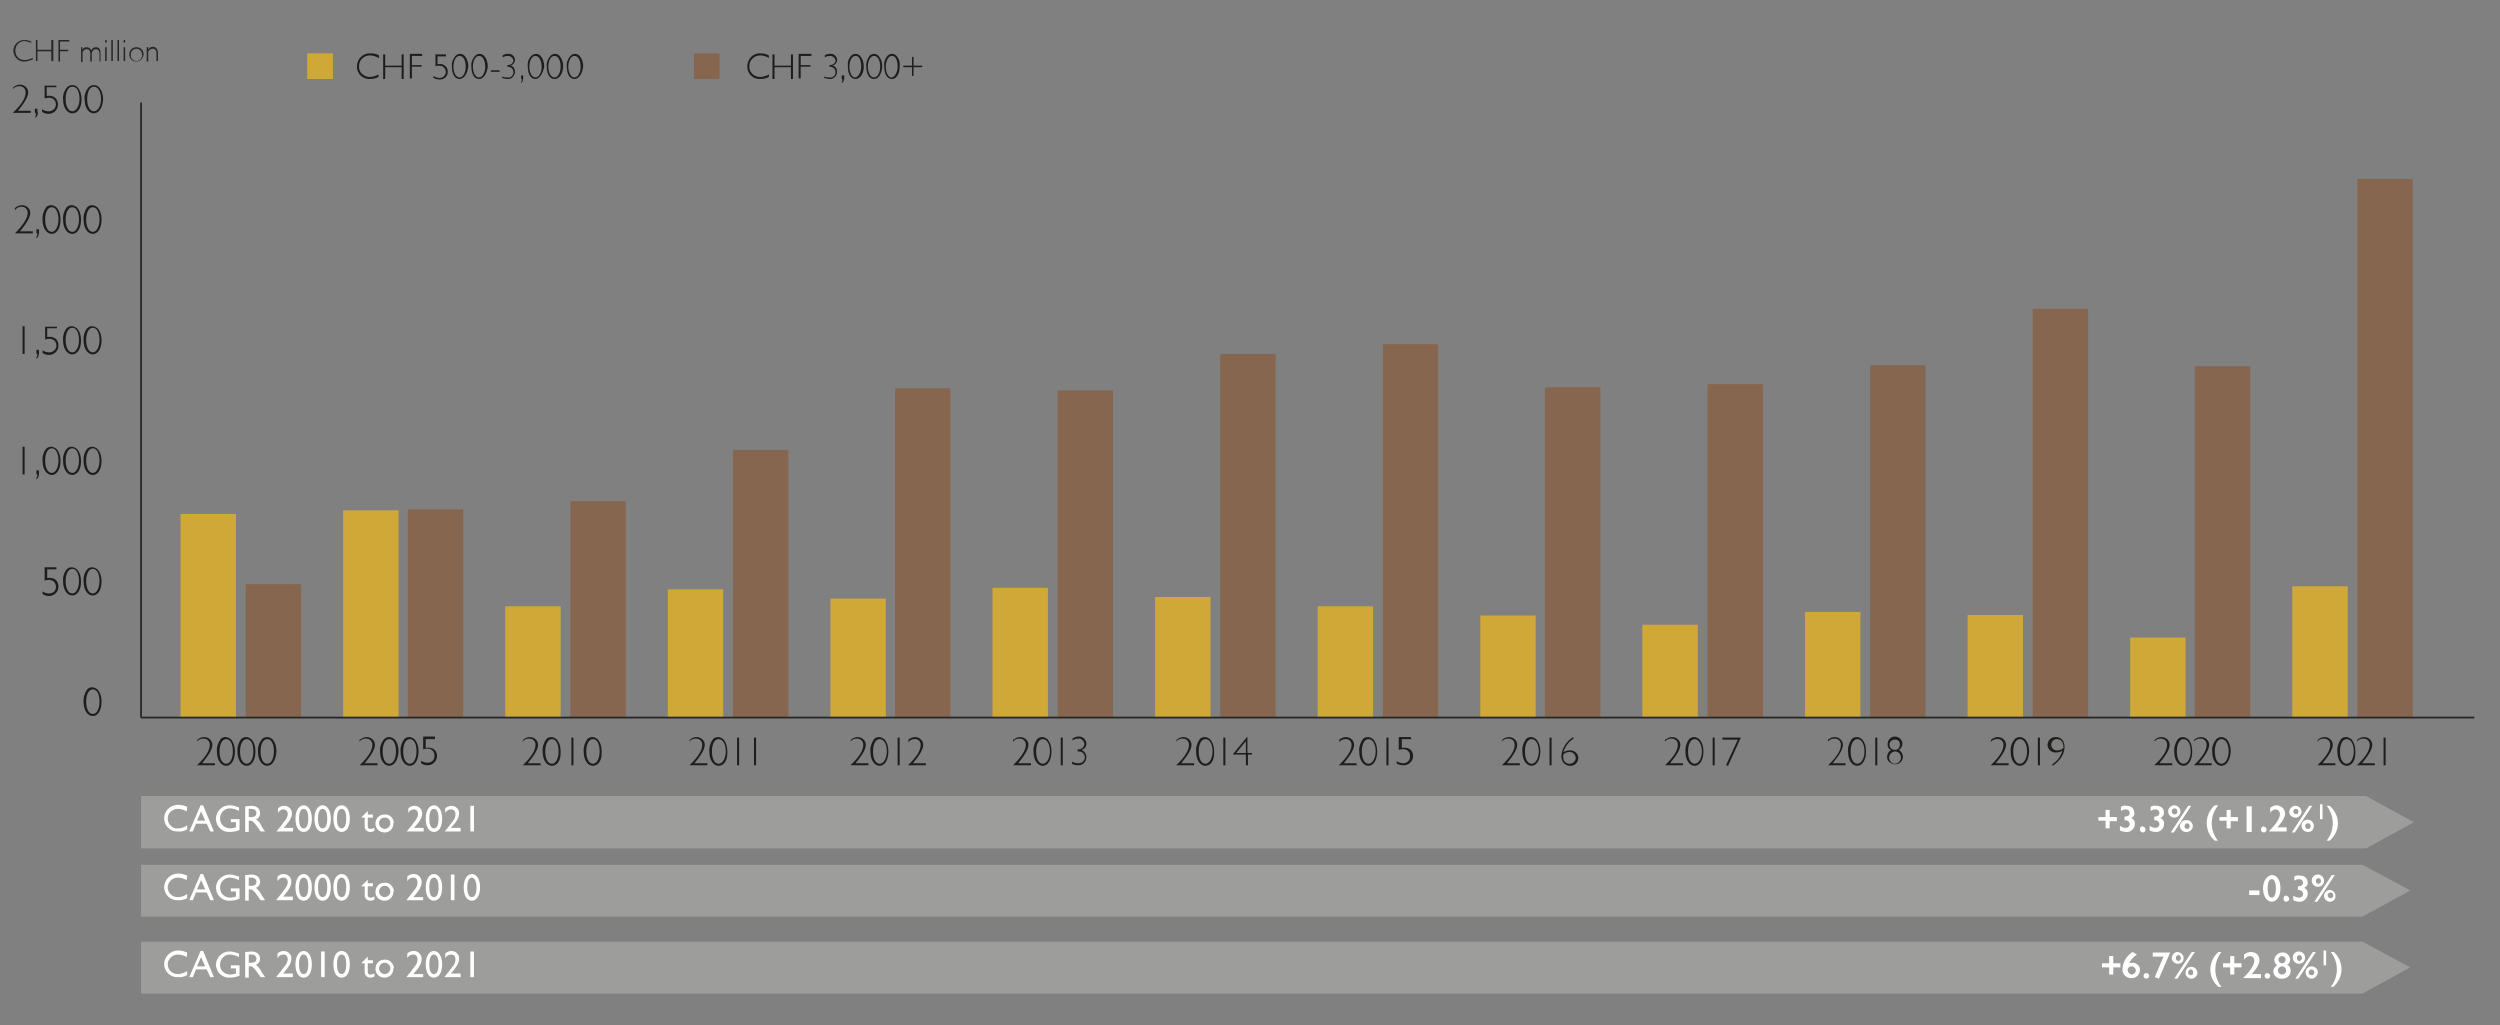 <?xml version="1.0" encoding="utf-8"?>
<!-- Generator: Adobe Illustrator 25.4.1, SVG Export Plug-In . SVG Version: 6.00 Build 0)  -->
<svg version="1.1" id="Layer_1" xmlns="http://www.w3.org/2000/svg" xmlns:xlink="http://www.w3.org/1999/xlink" x="0px" y="0px"
	 viewBox="0 0 487.4 199.9" style="enable-background:new 0 0 487.4 199.9;" xml:space="preserve">
<rect x="0" y="0" width="487.4" height="199.9" fill="#808080" stroke="none"/>
<style type="text/css">
	.st0{fill:#1D1D1B;}
	.st1{fill:none;}
	.st2{fill:#86664F;}
	.st3{fill:#D0A838;}
	.st4{fill:#272726;}
	.st5{fill:none;stroke:#272726;stroke-width:0.35;}
	.st6{fill:#9D9D9C;}
	.st7{fill:#FFFFFF;}
</style>
<g id="Grid">
	<path class="st0" d="M38.5,144.2c0.4-0.3,0.8-0.5,1.3-0.5c0.9,0,1.6,0.7,1.6,1.5c0,0,0,0,0,0c0,0.8-0.6,1.9-2,3.6h2.5v0.4h-3.5
		c2-1.9,2.5-3.1,2.5-4c0-0.7-0.5-1.2-1.2-1.2c0,0,0,0-0.1,0c-0.5,0-0.9,0.2-1.2,0.6L38.5,144.2z"/>
	<path class="st0" d="M44.1,149.3c-1,0-1.8-1.1-1.8-2.7c-0.1-0.9,0.2-1.8,0.7-2.5c0.3-0.3,0.6-0.4,1-0.4c0.4,0,0.7,0.2,1,0.4
		c0.6,0.7,0.8,1.5,0.8,2.4C45.8,148.3,45,149.3,44.1,149.3z M44.1,144.1c-0.8,0-1.3,1-1.3,2.4s0.5,2.4,1.3,2.4s1.3-1.1,1.3-2.4
		S45,144.1,44.1,144.1L44.1,144.1z"/>
	<path class="st0" d="M48.1,149.3c-1,0-1.8-1.1-1.8-2.7c-0.1-0.9,0.2-1.8,0.7-2.5c0.3-0.3,0.6-0.4,1-0.4c0.4,0,0.7,0.2,1,0.4
		c0.6,0.7,0.8,1.5,0.8,2.4C49.8,148.3,49,149.3,48.1,149.3z M48.1,144.1c-0.8,0-1.3,1-1.3,2.4s0.5,2.4,1.3,2.4s1.3-1.1,1.3-2.4
		S49,144.1,48.1,144.1L48.1,144.1z"/>
	<path class="st0" d="M52.1,149.3c-1,0-1.8-1.1-1.8-2.7c-0.1-0.9,0.2-1.8,0.8-2.5c0.3-0.3,0.6-0.4,1-0.4c0.4,0,0.7,0.2,1,0.4
		c0.6,0.7,0.8,1.5,0.8,2.4C53.8,148.3,53,149.3,52.1,149.3z M52.1,144.1c-0.8,0-1.3,1-1.3,2.4s0.5,2.4,1.3,2.4s1.3-1.1,1.3-2.4
		S53,144.1,52.1,144.1L52.1,144.1z"/>
	<path class="st0" d="M70.2,144.2c0.4-0.3,0.8-0.5,1.3-0.5c0.9,0,1.6,0.7,1.6,1.5c0,0,0,0,0,0c0,0.8-0.6,1.9-2,3.6h2.5v0.4h-3.5
		c2-1.9,2.5-3.1,2.5-4c0-0.7-0.5-1.2-1.2-1.2c0,0,0,0-0.1,0c-0.5,0-0.9,0.2-1.2,0.6V144.2z"/>
	<path class="st0" d="M75.9,149.3c-1,0-1.8-1.1-1.8-2.7c-0.1-0.9,0.2-1.8,0.8-2.5c0.3-0.3,0.6-0.4,1-0.4c0.4,0,0.7,0.2,1,0.4
		c0.6,0.7,0.8,1.5,0.8,2.4C77.6,148.3,76.8,149.3,75.9,149.3z M75.9,144.1c-0.8,0-1.3,1-1.3,2.4s0.5,2.4,1.3,2.4s1.3-1.1,1.3-2.4
		S76.8,144.1,75.9,144.1L75.9,144.1z"/>
	<path class="st0" d="M79.9,149.3c-1,0-1.8-1.1-1.8-2.7c-0.1-0.9,0.2-1.8,0.7-2.5c0.3-0.3,0.6-0.4,1-0.4c0.4,0,0.7,0.2,1,0.4
		c0.6,0.7,0.8,1.5,0.8,2.4C81.6,148.3,80.8,149.3,79.9,149.3z M79.9,144.1c-0.8,0-1.3,1-1.3,2.4s0.5,2.4,1.3,2.4s1.3-1.1,1.3-2.4
		S80.8,144.1,79.9,144.1L79.9,144.1z"/>
	<path class="st0" d="M84.9,144.1H83v1.7c1.3-0.2,2.2,0.4,2.2,1.6c0,0.9-0.7,1.7-1.7,1.8c0,0-0.1,0-0.1,0c-0.5,0-0.9-0.1-1.3-0.4
		v-0.5c0.4,0.3,0.9,0.4,1.3,0.4c0.7,0,1.3-0.5,1.3-1.3c0,0,0-0.1,0-0.1c0-1.2-1.1-1.6-2.2-1.2v-2.5h2.3V144.1z"/>
	<path class="st0" d="M102,144.2c0.4-0.3,0.8-0.5,1.3-0.5c0.9,0,1.6,0.7,1.6,1.5c0,0,0,0,0,0c0,0.8-0.6,1.9-2,3.6h2.5v0.4h-3.5
		c2-1.9,2.5-3.1,2.5-4c0-0.7-0.5-1.2-1.2-1.2c0,0,0,0-0.1,0c-0.5,0-0.9,0.2-1.2,0.6L102,144.2z"/>
	<path class="st0" d="M107.6,149.3c-1,0-1.8-1.1-1.8-2.7c-0.1-0.9,0.2-1.8,0.7-2.5c0.3-0.3,0.6-0.4,1-0.4c0.4,0,0.7,0.2,1,0.4
		c0.6,0.7,0.8,1.5,0.8,2.4C109.4,148.3,108.6,149.3,107.6,149.3z M107.6,144.1c-0.8,0-1.3,1-1.3,2.4s0.5,2.4,1.3,2.4
		s1.3-1.1,1.3-2.4S108.5,144.1,107.6,144.1L107.6,144.1z"/>
	<path class="st0" d="M111.8,149.2h-0.4v-5.4h0.4L111.8,149.2z"/>
	<path class="st0" d="M115.6,149.3c-1,0-1.8-1.1-1.8-2.7c-0.1-0.9,0.2-1.8,0.7-2.5c0.3-0.3,0.6-0.4,1-0.4c0.4,0,0.7,0.2,1,0.4
		c0.6,0.7,0.8,1.5,0.8,2.4C117.4,148.3,116.6,149.3,115.6,149.3z M115.6,144.1c-0.8,0-1.3,1-1.3,2.4s0.5,2.4,1.3,2.4
		s1.3-1.1,1.3-2.4S116.5,144.1,115.6,144.1L115.6,144.1z"/>
	<path class="st0" d="M134.5,144.2c0.4-0.3,0.8-0.5,1.3-0.5c0.9,0,1.6,0.7,1.6,1.5c0,0,0,0,0,0c0,0.8-0.6,1.9-2,3.6h2.5v0.4h-3.5
		c2-1.9,2.5-3.1,2.5-4c0-0.7-0.5-1.2-1.2-1.2c0,0,0,0-0.1,0c-0.5,0-0.9,0.2-1.2,0.6L134.5,144.2z"/>
	<path class="st0" d="M140.1,149.3c-1,0-1.8-1.1-1.8-2.7c-0.1-0.9,0.2-1.8,0.7-2.5c0.3-0.3,0.6-0.4,1-0.4c0.4,0,0.7,0.2,1,0.4
		c0.6,0.7,0.8,1.5,0.8,2.4C141.9,148.3,141.1,149.3,140.1,149.3z M140.1,144.1c-0.8,0-1.3,1-1.3,2.4s0.5,2.4,1.3,2.4
		s1.4-1.1,1.4-2.4S141,144.1,140.1,144.1L140.1,144.1z"/>
	<path class="st0" d="M144.1,149.2h-0.4v-5.4h0.4V149.2z"/>
	<path class="st0" d="M147.4,149.2H147v-5.4h0.4V149.2z"/>
	<path class="st0" d="M165.9,144.2c0.4-0.3,0.8-0.5,1.3-0.5c0.9,0,1.6,0.7,1.6,1.5c0,0,0,0,0,0c0,0.8-0.6,1.9-2,3.6h2.5v0.4h-3.5
		c2-1.9,2.5-3.1,2.5-4c0-0.7-0.5-1.2-1.2-1.2c0,0,0,0-0.1,0c-0.5,0-0.9,0.2-1.2,0.6L165.9,144.2z"/>
	<path class="st0" d="M171.5,149.3c-1,0-1.8-1.1-1.8-2.7c-0.1-0.9,0.2-1.8,0.7-2.5c0.3-0.3,0.6-0.4,1-0.4c0.4,0,0.7,0.2,1,0.4
		c0.6,0.7,0.8,1.5,0.8,2.4C173.2,148.3,172.4,149.3,171.5,149.3z M171.5,144.1c-0.8,0-1.3,1-1.3,2.4s0.5,2.4,1.3,2.4
		s1.4-1.1,1.4-2.4S172.4,144.1,171.5,144.1L171.5,144.1z"/>
	<path class="st0" d="M175.4,149.2H175v-5.4h0.4V149.2z"/>
	<path class="st0" d="M177.1,144.2c0.4-0.3,0.8-0.5,1.3-0.5c0.9,0,1.6,0.7,1.6,1.5c0,0,0,0,0,0c0,0.8-0.6,1.9-2,3.6h2.5v0.4h-3.5
		c2-1.9,2.5-3.1,2.5-4c0-0.7-0.6-1.2-1.2-1.1c0,0,0,0,0,0c-0.5,0-0.9,0.2-1.2,0.6L177.1,144.2z"/>
	<path class="st0" d="M197.6,144.2c0.4-0.3,0.8-0.5,1.3-0.5c0.9,0,1.6,0.7,1.6,1.5c0,0,0,0,0,0c0,0.8-0.6,1.9-2,3.6h2.5v0.4h-3.5
		c1.9-1.9,2.5-3.1,2.5-4c0-0.7-0.5-1.2-1.2-1.2c0,0,0,0-0.1,0c-0.5,0-0.9,0.2-1.2,0.6V144.2z"/>
	<path class="st0" d="M203.3,149.3c-1,0-1.8-1.1-1.8-2.7c-0.1-0.9,0.2-1.8,0.7-2.5c0.3-0.3,0.6-0.4,1-0.4c0.4,0,0.7,0.2,1,0.4
		c0.6,0.7,0.8,1.5,0.8,2.4C205,148.3,204.2,149.3,203.3,149.3z M203.3,144.1c-0.8,0-1.3,1-1.3,2.4s0.5,2.4,1.3,2.4s1.4-1.1,1.4-2.4
		S204.2,144.1,203.3,144.1L203.3,144.1z"/>
	<path class="st0" d="M207.2,149.2h-0.4v-5.4h0.4V149.2z"/>
	<path class="st0" d="M209.1,144c0.3-0.2,0.7-0.4,1.1-0.4c0.8-0.1,1.5,0.5,1.6,1.3c0,0,0,0.1,0,0.1c0,0.6-0.4,1.1-1,1.2l0,0
		c0.6,0.2,1,0.8,1,1.4c0,0.9-0.7,1.6-1.5,1.6c0,0-0.1,0-0.1,0c-0.4,0-0.9-0.1-1.2-0.3v-0.4c0.4,0.2,0.8,0.3,1.2,0.3
		c0.6,0.1,1.2-0.4,1.3-1c0,0,0-0.1,0-0.1c0-0.7-0.5-1.2-1.2-1.2c-0.1,0-0.2,0-0.2,0v-0.4c0.9,0,1.3-0.5,1.3-1.1
		c-0.1-0.6-0.6-1.1-1.2-1c0,0,0,0,0,0c-0.4,0-0.8,0.1-1.1,0.4L209.1,144z"/>
	<path class="st0" d="M229.4,144.2c0.4-0.3,0.8-0.5,1.3-0.5c0.9,0,1.6,0.7,1.6,1.5c0,0,0,0,0,0c0,0.8-0.6,1.9-2,3.6h2.5v0.4h-3.5
		c2-1.9,2.5-3.1,2.5-4c0-0.7-0.5-1.2-1.2-1.2c0,0,0,0-0.1,0c-0.5,0-0.9,0.2-1.2,0.6L229.4,144.2z"/>
	<path class="st0" d="M235,149.3c-1,0-1.8-1.1-1.8-2.7c-0.1-0.9,0.2-1.8,0.7-2.5c0.3-0.3,0.6-0.4,1-0.4c0.4,0,0.7,0.2,1,0.4
		c0.6,0.7,0.8,1.5,0.8,2.4C236.8,148.3,236,149.3,235,149.3z M235,144.1c-0.8,0-1.3,1-1.3,2.4s0.5,2.4,1.3,2.4s1.4-1.1,1.4-2.4
		S235.9,144.1,235,144.1L235,144.1z"/>
	<path class="st0" d="M238.9,149.2h-0.4v-5.4h0.4V149.2z"/>
	<path class="st0" d="M243.3,146.8h0.8v0.3h-0.8v2.1h-0.4v-2.1h-2.5V147l2.7-3.3h0.1V146.8z M242.9,144.5L242.9,144.5l-1.9,2.3h1.9
		L242.9,144.5z"/>
	<path class="st0" d="M261.1,144.2c0.4-0.3,0.8-0.5,1.3-0.5c0.9,0,1.6,0.7,1.6,1.5c0,0,0,0,0,0c0,0.8-0.6,1.9-2,3.6h2.5v0.4h-3.5
		c2-1.9,2.5-3.1,2.5-4c0-0.7-0.6-1.2-1.2-1.1c0,0,0,0,0,0c-0.5,0-0.9,0.2-1.2,0.6V144.2z"/>
	<path class="st0" d="M266.8,149.3c-1,0-1.8-1.1-1.8-2.7c-0.1-0.9,0.2-1.8,0.7-2.5c0.3-0.3,0.6-0.4,1-0.4c0.4,0,0.7,0.2,1,0.4
		c0.6,0.7,0.8,1.5,0.8,2.4C268.5,148.3,267.7,149.3,266.8,149.3z M266.8,144.1c-0.8,0-1.3,1-1.3,2.4s0.5,2.4,1.3,2.4
		s1.4-1.1,1.4-2.4S267.7,144.1,266.8,144.1L266.8,144.1z"/>
	<path class="st0" d="M270.7,149.2h-0.4v-5.4h0.4V149.2z"/>
	<path class="st0" d="M275.2,144.1h-1.9v1.7c1.3-0.2,2.2,0.4,2.2,1.6c0,0.9-0.7,1.7-1.7,1.8c0,0-0.1,0-0.1,0c-0.5,0-0.9-0.1-1.4-0.3
		v-0.5c0.4,0.3,0.9,0.4,1.3,0.4c0.7,0,1.3-0.5,1.3-1.3c0,0,0-0.1,0-0.1c0-1.2-1.1-1.6-2.2-1.2v-2.5h2.3L275.2,144.1z"/>
	<path class="st0" d="M292.9,144.2c0.4-0.3,0.8-0.5,1.3-0.5c0.9,0,1.6,0.7,1.6,1.5c0,0,0,0,0,0c0,0.8-0.6,1.9-2,3.6h2.5v0.4h-3.5
		c2-1.9,2.5-3.1,2.5-4c0-0.7-0.5-1.2-1.2-1.2c0,0,0,0-0.1,0c-0.5,0-0.9,0.2-1.2,0.6L292.9,144.2z"/>
	<path class="st0" d="M298.6,149.3c-1,0-1.8-1.1-1.8-2.7c-0.1-0.9,0.2-1.8,0.7-2.5c0.3-0.3,0.6-0.4,1-0.4c0.4,0,0.7,0.2,1,0.4
		c0.6,0.7,0.8,1.5,0.8,2.4C300.3,148.3,299.5,149.3,298.6,149.3z M298.6,144.1c-0.8,0-1.3,1-1.3,2.4s0.5,2.4,1.3,2.4
		s1.4-1.1,1.4-2.4S299.5,144.1,298.6,144.1L298.6,144.1z"/>
	<path class="st0" d="M302.5,149.2h-0.4v-5.4h0.4V149.2z"/>
	<path class="st0" d="M306.8,144c-1,0.6-1.7,1.6-2,2.7c0.3-0.3,0.8-0.4,1.2-0.4c0.8-0.1,1.6,0.5,1.7,1.3s-0.5,1.6-1.3,1.7
		c-0.1,0-0.2,0-0.3,0c-1,0-1.7-0.8-1.7-1.9c0.1-1.5,1-2.9,2.3-3.7L306.8,144z M306,148.9c0.6,0,1.1-0.4,1.2-1c0,0,0,0,0-0.1
		c0-0.6-0.5-1.2-1.2-1.2c0,0,0,0,0,0c-0.5,0-0.9,0.2-1.2,0.5C304.6,148.3,305.2,148.9,306,148.9z"/>
	<path class="st0" d="M324.7,144.2c0.4-0.3,0.8-0.5,1.3-0.5c0.9,0,1.6,0.7,1.6,1.5c0,0,0,0,0,0c0,0.8-0.6,1.9-2,3.6h2.5v0.4h-3.5
		c2-1.9,2.5-3.1,2.5-4c0-0.7-0.5-1.2-1.2-1.2c0,0,0,0-0.1,0c-0.5,0-0.9,0.2-1.2,0.6V144.2z"/>
	<path class="st0" d="M330.4,149.3c-1,0-1.8-1.1-1.8-2.7c-0.1-0.9,0.2-1.8,0.7-2.5c0.3-0.3,0.6-0.4,1-0.4c0.4,0,0.7,0.2,1,0.4
		c0.6,0.7,0.8,1.5,0.8,2.4C332.1,148.3,331.3,149.3,330.4,149.3z M330.4,144.1c-0.8,0-1.3,1-1.3,2.4s0.5,2.4,1.3,2.4
		s1.4-1.1,1.4-2.4S331.2,144.1,330.4,144.1L330.4,144.1z"/>
	<path class="st0" d="M334.3,149.2h-0.4v-5.4h0.4V149.2z"/>
	<path class="st0" d="M336.9,149.3l-0.4-0.1l2.3-5h-3v-0.4h3.6L336.9,149.3z"/>
	<path class="st0" d="M356.4,144.2c0.4-0.3,0.8-0.5,1.3-0.5c0.9,0,1.6,0.7,1.6,1.5c0,0,0,0,0,0c0,0.8-0.6,1.9-2,3.6h2.5v0.4h-3.4
		c2-1.9,2.5-3.1,2.5-4c0-0.7-0.5-1.2-1.2-1.2c0,0,0,0-0.1,0c-0.5,0-0.9,0.2-1.2,0.6L356.4,144.2z"/>
	<path class="st0" d="M362.1,149.3c-1,0-1.8-1.1-1.8-2.7c-0.1-0.9,0.2-1.8,0.7-2.5c0.3-0.3,0.6-0.4,1-0.4c0.4,0,0.7,0.2,1,0.4
		c0.6,0.7,0.8,1.5,0.8,2.4C363.8,148.3,363,149.3,362.1,149.3z M362.1,144.1c-0.8,0-1.3,1-1.3,2.4s0.5,2.4,1.3,2.4s1.4-1.1,1.4-2.4
		S363,144.1,362.1,144.1L362.1,144.1z"/>
	<path class="st0" d="M366,149.2h-0.4v-5.4h0.4V149.2z"/>
	<path class="st0" d="M368,145.1c0-0.8,0.6-1.5,1.4-1.5s1.5,0.6,1.5,1.4c0,0,0,0,0,0c0,0.5-0.3,1-0.7,1.2c0.5,0.3,0.8,0.8,0.8,1.4
		c-0.1,0.9-0.8,1.5-1.7,1.4c-0.8-0.1-1.4-0.7-1.4-1.4c0-0.6,0.3-1.1,0.8-1.4C368.2,146.1,368,145.6,368,145.1z M368.3,147.7
		c0,0.6,0.5,1.2,1.1,1.2c0,0,0,0,0,0c0.6,0,1.2-0.5,1.2-1.2s-0.5-1.2-1.2-1.2C368.8,146.6,368.3,147.1,368.3,147.7
		C368.3,147.7,368.3,147.7,368.3,147.7L368.3,147.7z M370.4,145.1c0-0.6-0.5-1-1.1-0.9s-1,0.5-0.9,1.1c0,0.5,0.5,0.9,1,0.9
		C370,146.2,370.4,145.8,370.4,145.1C370.5,145.2,370.4,145.2,370.4,145.1L370.4,145.1z"/>
	<path class="st0" d="M388.2,144.2c0.4-0.3,0.8-0.5,1.3-0.5c0.9,0,1.6,0.7,1.6,1.5c0,0,0,0,0,0c0,0.8-0.6,1.9-2,3.6h2.5v0.4h-3.5
		c2-1.9,2.5-3.1,2.5-4c0-0.7-0.6-1.2-1.2-1.1c0,0,0,0-0.1,0c-0.5,0-0.9,0.2-1.2,0.6L388.2,144.2z"/>
	<path class="st0" d="M393.8,149.3c-1,0-1.8-1.1-1.8-2.7c-0.1-0.9,0.2-1.8,0.8-2.5c0.3-0.3,0.6-0.4,1-0.4c0.4,0,0.7,0.2,1,0.4
		c0.6,0.7,0.8,1.5,0.8,2.4C395.5,148.3,394.8,149.3,393.8,149.3z M393.8,144.1c-0.8,0-1.3,1-1.3,2.4s0.5,2.4,1.3,2.4
		s1.4-1.1,1.4-2.4S394.7,144.1,393.8,144.1L393.8,144.1z"/>
	<path class="st0" d="M397.7,149.2h-0.4v-5.4h0.4L397.7,149.2z"/>
	<path class="st0" d="M400.1,149c1-0.6,1.7-1.6,2-2.7c-0.3,0.3-0.8,0.4-1.2,0.4c-0.8,0.1-1.6-0.5-1.7-1.3s0.5-1.6,1.3-1.7
		c0.1,0,0.2,0,0.3,0c1,0,1.7,0.7,1.7,1.9s-0.6,2.5-2.3,3.7L400.1,149z M401,144.1c-0.6,0-1.1,0.5-1.1,1.1c0,0,0,0,0,0
		c0,0.6,0.5,1.1,1.1,1.1c0,0,0,0,0.1,0c0.5,0,0.9-0.2,1.2-0.5C402.3,144.8,401.9,144.1,401,144.1L401,144.1z"/>
	<path class="st0" d="M451.9,144.2c0.4-0.3,0.8-0.5,1.3-0.5c0.9,0,1.6,0.7,1.6,1.5c0,0,0,0,0,0c0,0.8-0.6,1.9-2,3.6h2.5v0.4h-3.5
		c2-1.9,2.5-3.1,2.5-4c0-0.7-0.5-1.2-1.2-1.2c0,0,0,0-0.1,0c-0.5,0-0.9,0.2-1.2,0.6L451.9,144.2z"/>
	<path class="st0" d="M457.5,149.3c-1,0-1.8-1.1-1.8-2.7c-0.1-0.9,0.2-1.8,0.7-2.5c0.3-0.3,0.6-0.4,1-0.4c0.4,0,0.7,0.2,1,0.4
		c0.6,0.7,0.8,1.5,0.8,2.4C459.3,148.3,458.5,149.3,457.5,149.3z M457.5,144.1c-0.8,0-1.3,1-1.3,2.4s0.5,2.4,1.3,2.4
		s1.4-1.1,1.4-2.4S458.4,144.1,457.5,144.1L457.5,144.1z"/>
	<path class="st0" d="M459.6,144.2c0.4-0.3,0.8-0.5,1.3-0.5c0.9,0,1.6,0.7,1.6,1.5c0,0,0,0,0,0c0,0.8-0.6,1.9-2,3.6h2.5v0.4h-3.5
		c2-1.9,2.5-3.1,2.5-4c0-0.7-0.5-1.2-1.2-1.2c0,0,0,0-0.1,0c-0.5,0-0.9,0.2-1.2,0.6L459.6,144.2z"/>
	<path class="st0" d="M465.1,149.2h-0.4v-5.4h0.4V149.2z"/>
	<path class="st0" d="M420.1,144.2c0.4-0.3,0.8-0.5,1.3-0.5c0.9,0,1.6,0.7,1.6,1.5c0,0,0,0,0,0c0,0.8-0.6,1.9-2,3.6h2.5v0.4H420
		c2-1.9,2.5-3.1,2.5-4c0-0.7-0.5-1.2-1.2-1.2c0,0,0,0-0.1,0c-0.5,0-0.9,0.2-1.2,0.6L420.1,144.2z"/>
	<path class="st0" d="M425.7,149.3c-1,0-1.8-1.1-1.8-2.7c-0.1-0.9,0.2-1.8,0.7-2.5c0.3-0.3,0.6-0.4,1-0.4c0.4,0,0.7,0.2,1,0.4
		c0.6,0.7,0.8,1.5,0.8,2.4C427.4,148.3,426.6,149.3,425.7,149.3z M425.7,144.1c-0.8,0-1.3,1-1.3,2.4s0.5,2.4,1.3,2.4
		s1.4-1.1,1.4-2.4S426.6,144.1,425.7,144.1L425.7,144.1z"/>
	<path class="st0" d="M427.8,144.2c0.4-0.3,0.8-0.5,1.3-0.5c0.9,0,1.6,0.7,1.6,1.5c0,0,0,0,0,0c0,0.8-0.6,1.9-2,3.6h2.5v0.4h-3.5
		c2-1.9,2.5-3.1,2.5-4c0-0.7-0.5-1.2-1.2-1.2c0,0,0,0-0.1,0c-0.5,0-0.9,0.2-1.2,0.6L427.8,144.2z"/>
	<path class="st0" d="M433.1,149.3c-1,0-1.8-1.1-1.8-2.7c-0.1-0.9,0.2-1.8,0.8-2.5c0.3-0.3,0.6-0.4,1-0.4c0.4,0,0.7,0.2,1,0.4
		c0.6,0.7,0.8,1.5,0.8,2.4C434.8,148.3,434,149.3,433.1,149.3z M433.1,144.1c-0.8,0-1.3,1-1.3,2.4s0.5,2.4,1.3,2.4s1.4-1.1,1.4-2.4
		S434,144.1,433.1,144.1L433.1,144.1z"/>
</g>
<g id="DATA_BAR_CHART">
	<line class="st1" x1="31.1" y1="139.9" x2="474.5" y2="139.9"/>
	<line class="st1" x1="31.1" y1="139.9" x2="31.1" y2="20"/>
	<rect x="47.9" y="113.9" class="st2" width="10.8" height="26"/>
	<rect x="79.5" y="99.3" class="st2" width="10.8" height="40.6"/>
	<rect x="111.2" y="97.7" class="st2" width="10.8" height="42.1"/>
	<rect x="142.9" y="87.7" class="st2" width="10.8" height="52.2"/>
	<rect x="174.5" y="75.7" class="st2" width="10.8" height="64.1"/>
	<rect x="206.2" y="76.1" class="st2" width="10.8" height="63.8"/>
	<rect x="237.9" y="69" class="st2" width="10.8" height="70.9"/>
	<rect x="269.6" y="67.1" class="st2" width="10.8" height="72.8"/>
	<rect x="301.2" y="75.5" class="st2" width="10.8" height="64.4"/>
	<rect x="332.9" y="74.9" class="st2" width="10.8" height="65"/>
	<rect x="364.6" y="71.2" class="st2" width="10.8" height="68.7"/>
	<rect x="396.3" y="60.2" class="st2" width="10.8" height="79.7"/>
	<rect x="427.9" y="71.4" class="st2" width="10.8" height="68.5"/>
	<rect x="459.6" y="34.9" class="st2" width="10.8" height="104.9"/>
	<rect x="35.2" y="100.2" class="st3" width="10.8" height="39.7"/>
	<rect x="66.9" y="99.5" class="st3" width="10.8" height="40.4"/>
	<rect x="98.5" y="118.2" class="st3" width="10.8" height="21.7"/>
	<rect x="130.2" y="114.9" class="st3" width="10.8" height="25"/>
	<rect x="161.9" y="116.7" class="st3" width="10.8" height="23.2"/>
	<rect x="193.5" y="114.6" class="st3" width="10.8" height="25.3"/>
	<rect x="225.2" y="116.4" class="st3" width="10.8" height="23.4"/>
	<rect x="256.9" y="118.2" class="st3" width="10.8" height="21.7"/>
	<rect x="288.6" y="120" class="st3" width="10.8" height="19.9"/>
	<rect x="320.2" y="121.8" class="st3" width="10.8" height="18.1"/>
	<rect x="351.9" y="119.3" class="st3" width="10.8" height="20.6"/>
	<rect x="383.6" y="119.9" class="st3" width="10.8" height="19.9"/>
	<rect x="415.3" y="124.3" class="st3" width="10.8" height="15.5"/>
	<rect x="446.9" y="114.3" class="st3" width="10.8" height="25.5"/>
</g>
<g id="Layer_1_00000087378427115979855750000014950533401738765971_">
	<path class="st0" d="M73.8,11.3c-0.5-0.3-1.1-0.5-1.7-0.5c-1.1,0-2.1,0.9-2.1,2c0,0,0,0.1,0,0.1c-0.1,1.1,0.8,2,1.9,2.1
		c0.1,0,0.2,0,0.2,0c0.6,0,1.2-0.2,1.7-0.5V15c-0.5,0.3-1.1,0.4-1.7,0.4c-1.3,0.1-2.5-1-2.5-2.3c0-0.1,0-0.1,0-0.2
		c0-1.4,1.1-2.5,2.5-2.5c0,0,0,0,0.1,0c0.6,0,1.2,0.1,1.7,0.4V11.3z"/>
	<path class="st0" d="M78.7,15.4h-0.4v-2.3h-3.2v2.3h-0.4v-4.8h0.4v2.2h3.2v-2.2h0.4L78.7,15.4z"/>
	<path class="st0" d="M82.4,10.9h-2.1v1.8h1.9V13h-1.9v2.3h-0.4v-4.8h2.4V10.9z"/>
	<path class="st0" d="M87,11h-1.7v1.5c1.1-0.2,2,0.4,2,1.5c0,0.8-0.6,1.5-1.5,1.5c0,0,0,0-0.1,0c-0.4,0-0.8-0.1-1.2-0.3v-0.4
		c0.3,0.2,0.7,0.4,1.2,0.4c0.6,0,1.2-0.5,1.2-1.1c0,0,0-0.1,0-0.1c0-1-1-1.4-2-1.1v-2.3h2L87,11z"/>
	<path class="st0" d="M89.6,15.4c-0.9,0-1.5-0.9-1.5-2.4c-0.1-0.8,0.2-1.5,0.7-2.1c0.2-0.2,0.5-0.4,0.9-0.4c0.3,0,0.6,0.1,0.9,0.4
		c0.5,0.6,0.7,1.3,0.7,2.1C91.1,14.5,90.4,15.4,89.6,15.4z M89.6,10.9c-0.7,0-1.2,0.9-1.2,2.1s0.5,2.1,1.2,2.1s1.2-1,1.2-2.1
		S90.4,10.9,89.6,10.9L89.6,10.9z"/>
	<path class="st0" d="M93.4,15.4c-0.9,0-1.5-0.9-1.5-2.4c-0.1-0.8,0.2-1.5,0.7-2.1c0.2-0.2,0.5-0.4,0.9-0.4c0.3,0,0.6,0.1,0.9,0.4
		c0.5,0.6,0.7,1.3,0.7,2.1C94.9,14.5,94.2,15.4,93.4,15.4z M93.4,10.9c-0.7,0-1.2,0.9-1.2,2.1s0.5,2.1,1.2,2.1s1.2-1,1.2-2.1
		S94.2,10.9,93.4,10.9z"/>
	<path class="st0" d="M97.4,14h-1.7v-0.3h1.7L97.4,14z"/>
	<path class="st0" d="M98,10.8c0.3-0.2,0.6-0.3,1-0.3c0.7-0.1,1.3,0.4,1.4,1.1c0,0,0,0.1,0,0.1c0,0.5-0.4,1-0.9,1.1l0,0
		c0.6,0.1,0.9,0.6,0.9,1.2c0,0.7-0.6,1.4-1.3,1.4c0,0-0.1,0-0.1,0c-0.4,0-0.8-0.1-1.1-0.2v-0.3c0.3,0.2,0.7,0.2,1.1,0.2
		c0.5,0.1,1-0.3,1.1-0.9c0,0,0-0.1,0-0.1c0-0.6-0.4-1.1-1.2-1.1v-0.3c0.8,0,1.2-0.5,1.2-0.9c-0.1-0.5-0.5-0.9-1.1-0.9
		c-0.4,0-0.7,0.1-1,0.3L98,10.8z"/>
	<path class="st0" d="M102,15.2c0,0.4-0.1,0.8-0.4,1V16c0.1-0.2,0.2-0.4,0.1-0.6h-0.1v-0.7h0.4V15.2z"/>
	<path class="st0" d="M104.4,15.4c-0.9,0-1.5-0.9-1.5-2.4c-0.1-0.8,0.1-1.5,0.7-2.1c0.2-0.2,0.5-0.4,0.9-0.4c0.3,0,0.6,0.1,0.9,0.4
		c0.5,0.6,0.7,1.3,0.7,2.1C105.8,14.5,105.1,15.4,104.4,15.4z M104.4,10.9c-0.7,0-1.2,0.9-1.2,2.1s0.5,2.1,1.2,2.1s1.2-1,1.2-2.1
		S105.1,10.9,104.4,10.9L104.4,10.9z"/>
	<path class="st0" d="M108.1,15.4c-0.9,0-1.5-0.9-1.5-2.4c-0.1-0.8,0.2-1.5,0.7-2.1c0.2-0.2,0.5-0.4,0.9-0.4c0.3,0,0.6,0.1,0.9,0.4
		c0.5,0.6,0.7,1.3,0.7,2.1C109.7,14.5,109,15.4,108.1,15.4z M108.1,10.9c-0.7,0-1.2,0.9-1.2,2.1s0.5,2.1,1.2,2.1s1.2-1,1.2-2.1
		S108.9,10.9,108.1,10.9L108.1,10.9z"/>
	<path class="st0" d="M112,15.4c-0.9,0-1.5-0.9-1.5-2.4c-0.1-0.8,0.2-1.5,0.7-2.1c0.2-0.2,0.5-0.4,0.9-0.4c0.3,0,0.6,0.1,0.9,0.4
		c0.5,0.6,0.7,1.3,0.7,2.1C113.5,14.5,112.8,15.4,112,15.4z M112,10.9c-0.7,0-1.2,0.9-1.2,2.1s0.5,2.1,1.2,2.1s1.2-1,1.2-2.1
		S112.8,10.9,112,10.9L112,10.9z"/>
	<path class="st0" d="M149.9,11.3c-0.5-0.3-1.1-0.5-1.7-0.5c-1.1,0-2.1,0.9-2.1,2c0,0,0,0,0,0.1c-0.1,1.1,0.8,2,1.9,2.1
		c0.1,0,0.2,0,0.2,0c0.6,0,1.2-0.2,1.7-0.5V15c-0.5,0.3-1.1,0.4-1.7,0.4c-1.3,0.1-2.5-1-2.5-2.3c0-0.1,0-0.1,0-0.2
		c0-1.4,1.1-2.5,2.4-2.5c0,0,0,0,0.1,0c0.6,0,1.2,0.1,1.7,0.4V11.3z"/>
	<path class="st0" d="M154.6,15.4h-0.4v-2.3H151v2.3h-0.4v-4.8h0.4v2.2h3.2v-2.2h0.4V15.4z"/>
	<path class="st0" d="M158.2,10.9h-2.1v1.8h1.9V13h-1.9v2.3h-0.4v-4.8h2.5L158.2,10.9z"/>
	<path class="st0" d="M160.8,10.8c0.3-0.2,0.6-0.3,1-0.3c0.7-0.1,1.3,0.4,1.4,1.1c0,0,0,0.1,0,0.1c0,0.5-0.4,1-0.9,1.1l0,0
		c0.6,0.1,0.9,0.6,0.9,1.2c0,0.7-0.6,1.4-1.3,1.4c0,0-0.1,0-0.1,0c-0.4,0-0.8-0.1-1.1-0.2v-0.3c0.3,0.2,0.7,0.2,1.1,0.2
		c0.5,0.1,1-0.3,1.1-0.9c0,0,0-0.1,0-0.1c0-0.6-0.4-1.1-1.2-1.1v-0.3c0.8,0,1.2-0.5,1.2-0.9c-0.1-0.5-0.5-0.9-1.1-0.9
		c-0.4,0-0.7,0.1-1,0.3L160.8,10.8z"/>
	<path class="st0" d="M164.6,15.2c0,0.4-0.2,0.8-0.5,1V16c0.1-0.2,0.2-0.4,0.1-0.6h-0.1v-0.7h0.5V15.2z"/>
	<path class="st0" d="M166.8,15.4c-0.9,0-1.5-0.9-1.5-2.4c-0.1-0.8,0.1-1.5,0.6-2.1c0.2-0.2,0.5-0.4,0.9-0.4c0.3,0,0.6,0.1,0.9,0.4
		c0.5,0.6,0.7,1.3,0.7,2.1C168.4,14.5,167.6,15.4,166.8,15.4z M166.8,10.9c-0.7,0-1.2,0.9-1.2,2.1s0.5,2.1,1.1,2.1s1.2-1,1.2-2.1
		S167.6,10.9,166.8,10.9L166.8,10.9z"/>
	<path class="st0" d="M170.4,15.4c-0.9,0-1.5-0.9-1.5-2.4c-0.1-0.8,0.2-1.5,0.6-2.1c0.2-0.2,0.5-0.4,0.9-0.4c0.3,0,0.6,0.1,0.9,0.4
		c0.5,0.6,0.7,1.3,0.7,2.1C171.9,14.5,171.2,15.4,170.4,15.4z M170.4,10.9c-0.7,0-1.2,0.9-1.2,2.1s0.5,2.1,1.2,2.1s1.2-1,1.2-2.1
		S171.2,10.9,170.4,10.9z"/>
	<path class="st0" d="M173.9,15.4c-0.9,0-1.5-0.9-1.5-2.4c-0.1-0.8,0.1-1.5,0.6-2.1c0.2-0.2,0.5-0.4,0.9-0.4c0.3,0,0.6,0.1,0.9,0.4
		c0.5,0.6,0.7,1.3,0.6,2.1C175.4,14.5,174.7,15.4,173.9,15.4z M173.9,10.9c-0.7,0-1.2,0.9-1.2,2.1s0.5,2.1,1.1,2.1s1.2-1,1.2-2.1
		S174.7,10.9,173.9,10.9L173.9,10.9z"/>
	<path class="st0" d="M177.8,12.8v-1.7h0.3v1.7h1.7v0.3h-1.7v1.7h-0.3v-1.7h-1.7v-0.3H177.8z"/>
	<rect x="59.9" y="10.4" class="st3" width="5" height="5"/>
	<rect x="135.3" y="10.4" class="st2" width="5" height="5"/>
</g>
<g id="Type">
	<path class="st0" d="M2.6,17c0.4-0.3,0.8-0.5,1.3-0.5c0.9,0,1.6,0.7,1.6,1.5c0,0,0,0,0,0c0,0.8-0.6,1.9-2,3.6H6V22H2.5
		c2-1.9,2.5-3.1,2.5-4c0-0.7-0.5-1.2-1.2-1.2c0,0,0,0-0.1,0c-0.5,0-0.9,0.2-1.2,0.6L2.6,17z"/>
	<path class="st0" d="M7.4,21.9c0,0.4-0.2,0.9-0.5,1.1v-0.3C7,22.5,7,22.3,7,22H6.8v-0.8h0.5V21.9z"/>
	<path class="st0" d="M11.1,17H9.1v1.7c1.2-0.2,2.2,0.4,2.2,1.7c0,0.9-0.7,1.7-1.7,1.8c0,0-0.1,0-0.1,0c-0.5,0-0.9-0.1-1.3-0.4v-0.5
		c0.4,0.3,0.9,0.4,1.3,0.4c0.7,0,1.3-0.5,1.4-1.2c0,0,0-0.1,0-0.1c0-1.2-1.1-1.6-2.2-1.2v-2.5h2.3V17z"/>
	<path class="st0" d="M14.1,22.1c-1,0-1.8-1.1-1.8-2.7c-0.1-0.9,0.2-1.7,0.8-2.4c0.3-0.3,0.6-0.4,1-0.4c0.4,0,0.7,0.1,1,0.4
		c0.6,0.7,0.8,1.5,0.8,2.4C15.9,21.1,15.1,22.1,14.1,22.1z M14.1,16.9c-0.8,0-1.3,1-1.3,2.4s0.5,2.4,1.3,2.4s1.4-1.1,1.4-2.4
		S15.1,16.9,14.1,16.9L14.1,16.9z"/>
	<path class="st0" d="M18.3,22.1c-1,0-1.8-1.1-1.8-2.7c-0.1-0.9,0.2-1.7,0.8-2.4c0.3-0.3,0.6-0.4,1-0.4c0.4,0,0.7,0.1,1,0.4
		c0.6,0.7,0.8,1.5,0.8,2.4C20,21.1,19.2,22.1,18.3,22.1z M18.3,16.9c-0.8,0-1.3,1-1.3,2.4s0.5,2.4,1.3,2.4s1.4-1.1,1.4-2.4
		S19.2,16.9,18.3,16.9L18.3,16.9z"/>
	<path class="st0" d="M18.1,139.6c-1,0-1.8-1.1-1.8-2.7c-0.1-0.9,0.2-1.8,0.7-2.5c0.3-0.3,0.6-0.4,1-0.4c0.4,0,0.7,0.2,1,0.4
		c0.6,0.7,0.8,1.5,0.8,2.4C19.8,138.6,19,139.6,18.1,139.6z M18.1,134.4c-0.8,0-1.3,1-1.3,2.4s0.5,2.4,1.3,2.4
		c0.8,0,1.3-1.1,1.3-2.4S19,134.4,18.1,134.4L18.1,134.4z"/>
	<path class="st0" d="M11.1,111H9.2v1.7c1.3-0.2,2.2,0.4,2.2,1.7c0,0.9-0.7,1.7-1.7,1.8c0,0-0.1,0-0.1,0c-0.5,0-0.9-0.1-1.3-0.4
		v-0.5c0.4,0.3,0.9,0.4,1.3,0.4c0.7,0,1.3-0.5,1.3-1.2c0,0,0-0.1,0-0.1c0-1.2-1.1-1.6-2.2-1.2v-2.6h2.3V111z"/>
	<path class="st0" d="M14.1,116.1c-1,0-1.8-1.1-1.8-2.7c-0.1-0.9,0.2-1.8,0.7-2.4c0.3-0.3,0.6-0.4,1-0.4c0.4,0,0.7,0.2,1,0.4
		c0.6,0.7,0.8,1.5,0.8,2.4C15.8,115.1,15,116.1,14.1,116.1z M14.1,110.9c-0.8,0-1.3,1-1.3,2.4s0.5,2.4,1.3,2.4s1.3-1.2,1.3-2.4
		S15,110.9,14.1,110.9L14.1,110.9z"/>
	<path class="st0" d="M18.1,116.1c-1,0-1.8-1.1-1.8-2.7c-0.1-0.9,0.2-1.8,0.7-2.4c0.3-0.3,0.6-0.4,1-0.4c0.4,0,0.7,0.2,1,0.4
		c0.6,0.7,0.8,1.5,0.8,2.4C19.8,115.1,19,116.1,18.1,116.1z M18.1,110.9c-0.8,0-1.3,1-1.3,2.4s0.5,2.4,1.3,2.4
		c0.8,0,1.3-1.2,1.3-2.4S19,110.9,18.1,110.9L18.1,110.9z"/>
	<path class="st0" d="M4.8,92.5H4.4v-5.4h0.4V92.5z"/>
	<path class="st0" d="M7.6,92.4c0,0.4-0.2,0.8-0.5,1.1v-0.3c0.1-0.2,0.2-0.4,0.2-0.7H7.1v-0.8h0.5V92.4z"/>
	<path class="st0" d="M10.1,92.6c-1,0-1.8-1.1-1.8-2.7c-0.1-0.9,0.2-1.8,0.7-2.4c0.3-0.3,0.6-0.4,1-0.4c0.4,0,0.7,0.2,1,0.4
		c0.6,0.7,0.8,1.5,0.8,2.4C11.8,91.6,11,92.6,10.1,92.6z M10.1,87.4c-0.8,0-1.3,1-1.3,2.4s0.5,2.4,1.3,2.4s1.3-1.2,1.3-2.4
		S11,87.4,10.1,87.4L10.1,87.4z"/>
	<path class="st0" d="M14.1,92.6c-1,0-1.8-1.1-1.8-2.7c-0.1-0.9,0.2-1.8,0.7-2.4c0.3-0.3,0.6-0.4,1-0.4c0.4,0,0.7,0.2,1,0.4
		c0.6,0.7,0.8,1.5,0.8,2.4C15.8,91.6,15,92.6,14.1,92.6z M14.1,87.4c-0.8,0-1.3,1-1.3,2.4s0.5,2.4,1.3,2.4s1.3-1.2,1.3-2.4
		S15,87.4,14.1,87.4L14.1,87.4z"/>
	<path class="st0" d="M18.1,92.6c-1,0-1.8-1.1-1.8-2.7c-0.1-0.9,0.2-1.8,0.7-2.4c0.3-0.3,0.6-0.4,1-0.4c0.4,0,0.7,0.2,1,0.4
		c0.6,0.7,0.8,1.5,0.8,2.4C19.8,91.6,19,92.6,18.1,92.6z M18.1,87.4c-0.8,0-1.3,1-1.3,2.4s0.5,2.4,1.3,2.4c0.8,0,1.3-1.2,1.3-2.4
		S19,87.4,18.1,87.4L18.1,87.4z"/>
	<path class="st0" d="M4.8,69H4.4v-5.4h0.4V69z"/>
	<path class="st0" d="M7.6,68.9c0,0.4-0.2,0.8-0.5,1.1v-0.3c0.1-0.2,0.2-0.4,0.2-0.7H7.1v-0.8h0.5V68.9z"/>
	<path class="st0" d="M11.1,64H9.2v1.7c1.3-0.2,2.2,0.4,2.2,1.7c0,0.9-0.7,1.7-1.7,1.8c0,0-0.1,0-0.1,0c-0.5,0-0.9-0.1-1.3-0.4v-0.5
		c0.4,0.3,0.9,0.4,1.3,0.4c0.7,0,1.3-0.5,1.4-1.2c0,0,0-0.1,0-0.1c0-1.2-1.1-1.6-2.2-1.2v-2.5h2.3V64z"/>
	<path class="st0" d="M14.1,69.1c-1,0-1.8-1.1-1.8-2.7c-0.1-0.9,0.2-1.8,0.7-2.4c0.3-0.3,0.6-0.4,1-0.4c0.4,0,0.7,0.2,1,0.4
		c0.6,0.7,0.8,1.5,0.8,2.4C15.8,68.1,15,69.1,14.1,69.1z M14.1,63.9c-0.8,0-1.3,1-1.3,2.4s0.5,2.4,1.3,2.4s1.3-1.2,1.3-2.4
		S15,63.9,14.1,63.9L14.1,63.9z"/>
	<path class="st0" d="M18.1,69.1c-1,0-1.8-1.1-1.8-2.7c-0.1-0.9,0.2-1.8,0.7-2.4c0.3-0.3,0.6-0.4,1-0.4c0.4,0,0.7,0.2,1,0.4
		c0.6,0.7,0.8,1.5,0.8,2.4C19.8,68.1,19,69.1,18.1,69.1z M18.1,63.9c-0.8,0-1.3,1-1.3,2.4s0.5,2.4,1.3,2.4c0.8,0,1.3-1.2,1.3-2.4
		S19,63.9,18.1,63.9L18.1,63.9z"/>
	<path class="st0" d="M3,40.5C3.3,40.2,3.8,40,4.3,40c0.9,0,1.6,0.7,1.6,1.5c0,0,0,0,0,0c0,0.8-0.6,1.9-2,3.6h2.5v0.4H2.9
		c1.9-1.9,2.5-3.2,2.5-4c0-0.7-0.5-1.2-1.2-1.2c0,0,0,0-0.1,0c-0.5,0-0.9,0.3-1.2,0.7V40.5z"/>
	<path class="st0" d="M7.6,45.4c0,0.4-0.2,0.8-0.5,1.1v-0.3c0.1-0.2,0.2-0.4,0.2-0.7H7.1v-0.8h0.5V45.4z"/>
	<path class="st0" d="M10.1,45.6c-1,0-1.8-1.1-1.8-2.7c-0.1-0.9,0.2-1.8,0.7-2.5c0.3-0.3,0.6-0.4,1-0.4c0.4,0,0.7,0.2,1,0.4
		c0.6,0.7,0.8,1.5,0.8,2.4C11.8,44.6,11,45.6,10.1,45.6z M10.1,40.4c-0.8,0-1.3,1-1.3,2.4s0.5,2.4,1.3,2.4s1.3-1.2,1.3-2.4
		S11,40.4,10.1,40.4L10.1,40.4z"/>
	<path class="st0" d="M14.1,45.6c-1,0-1.8-1.1-1.8-2.7c-0.1-0.9,0.2-1.8,0.7-2.5c0.3-0.3,0.6-0.4,1-0.4c0.4,0,0.7,0.2,1,0.4
		c0.6,0.7,0.8,1.5,0.8,2.4C15.8,44.6,15,45.6,14.1,45.6z M14.1,40.4c-0.8,0-1.3,1-1.3,2.4s0.5,2.4,1.3,2.4s1.3-1.2,1.3-2.4
		S15,40.4,14.1,40.4L14.1,40.4z"/>
	<path class="st0" d="M18.1,45.6c-1,0-1.8-1.1-1.8-2.7c-0.1-0.9,0.2-1.8,0.7-2.5c0.3-0.3,0.6-0.4,1-0.4c0.4,0,0.7,0.2,1,0.4
		c0.6,0.7,0.8,1.5,0.8,2.4C19.8,44.6,19,45.6,18.1,45.6z M18.1,40.4c-0.8,0-1.3,1-1.3,2.4s0.5,2.4,1.3,2.4c0.8,0,1.3-1.2,1.3-2.4
		S19,40.4,18.1,40.4L18.1,40.4z"/>
	<path class="st4" d="M6.2,8.4C5.8,8.2,5.3,8.1,4.8,8C3.8,8,3,8.8,3,9.8c0,0,0,0.1,0,0.1c0,1,0.7,1.8,1.7,1.8c0.1,0,0.1,0,0.2,0
		c0.5,0,1-0.2,1.5-0.4v0.3C5.8,11.8,5.3,12,4.8,12c-1.1,0.1-2.1-0.8-2.2-2c0,0,0-0.1,0-0.1c0-1.2,1-2.1,2.1-2.1c0,0,0,0,0,0
		c0.5,0,1,0.1,1.4,0.3V8.4z"/>
	<path class="st4" d="M10.4,11.9H10V10H7.3v1.9H7V7.8h0.3v1.9H10V7.8h0.4V11.9z"/>
	<path class="st4" d="M13.5,8.1h-1.8v1.6h1.6v0.3h-1.6v2h-0.3V7.8h2.1V8.1z"/>
	<path class="st4" d="M16,9.7L16,9.7c0.2-0.3,0.5-0.5,0.9-0.5c0.4,0,0.8,0.3,0.9,0.6c0.2-0.4,0.5-0.6,0.9-0.6c0.6,0,0.9,0.4,0.9,1.1
		v1.7h-0.2v-1.5c0-0.5-0.2-0.9-0.7-0.9s-0.5,0.2-0.8,0.6v1.8h-0.3v-1.5c0-0.7-0.3-0.9-0.7-0.9c-0.4,0-0.6,0.2-0.8,0.6v1.9h-0.3V9.2
		h0.3L16,9.7z"/>
	<path class="st4" d="M20.8,8.3h-0.3V7.8h0.3V8.3z M20.8,11.9h-0.3V9.2h0.3V11.9z"/>
	<path class="st4" d="M22,11.9h-0.3V7.8H22V11.9z"/>
	<path class="st4" d="M23.2,11.9h-0.3V7.8h0.3V11.9z"/>
	<path class="st4" d="M24.4,8.3h-0.3V7.8h0.3V8.3z M24.4,11.9h-0.3V9.2h0.3V11.9z"/>
	<path class="st4" d="M26.6,12c-0.8,0-1.4-0.6-1.4-1.4c0-0.8,0.6-1.4,1.4-1.4c0.8,0,1.4,0.6,1.4,1.4c0,0,0,0,0,0
		C27.9,11.3,27.4,12,26.6,12C26.6,12,26.6,12,26.6,12z M26.6,9.5c-0.6,0-1.1,0.5-1.1,1.1c0,0,0,0,0,0.1c-0.1,0.6,0.4,1.1,1,1.2
		c0.6,0.1,1.1-0.4,1.2-1c0-0.1,0-0.1,0-0.2C27.7,10,27.2,9.5,26.6,9.5C26.6,9.4,26.6,9.4,26.6,9.5L26.6,9.5z"/>
	<path class="st4" d="M28.9,9.7L28.9,9.7c0.2-0.5,0.8-0.7,1.3-0.5c0.4,0.2,0.6,0.6,0.6,1.1v1.6h-0.3v-1.5c0-0.6-0.3-0.9-0.7-0.9
		c-0.4,0-0.7,0.2-0.9,0.6v1.9h-0.3V9.2h0.3L28.9,9.7z"/>
	<line class="st5" x1="27.5" y1="139.9" x2="27.5" y2="20"/>
	<line class="st5" x1="27.5" y1="139.9" x2="482.4" y2="139.9"/>
	<polygon class="st6" points="461.3,165.4 27.5,165.4 27.5,155.2 461.3,155.2 470.6,160.3 	"/>
	<path class="st7" d="M409.1,159.3h1.4v-1.4h0.8v1.4h1.4v0.8h-1.4v1.4h-0.8V160h-1.4V159.3z"/>
	<path class="st7" d="M415.5,159.5c0.5,0.2,0.8,0.7,0.7,1.2c0,0.8-0.7,1.5-1.5,1.5c0,0-0.1,0-0.1,0c-0.4,0-0.9-0.1-1.3-0.3v-0.9
		c0.3,0.2,0.7,0.4,1.1,0.4c0.4,0,0.7-0.2,0.8-0.6c0,0,0-0.1,0-0.1c0-0.5-0.4-0.8-1-0.8v-0.7c0.7,0,1-0.3,1-0.7
		c0-0.4-0.3-0.7-0.7-0.7c0,0,0,0-0.1,0c-0.3,0-0.6,0.1-0.9,0.3v-0.8c0.3-0.2,0.7-0.3,1.1-0.2c0.9,0,1.5,0.5,1.5,1.4
		C416.2,158.9,415.9,159.3,415.5,159.5z"/>
	<path class="st7" d="M418.3,161.7c0,0.3-0.2,0.6-0.5,0.6c-0.3,0-0.6-0.2-0.6-0.6s0.2-0.6,0.5-0.6
		C418,161.2,418.3,161.4,418.3,161.7z"/>
	<path class="st7" d="M421.2,159.5c0.5,0.2,0.8,0.7,0.7,1.2c0,0.8-0.7,1.5-1.5,1.5c0,0-0.1,0-0.1,0c-0.4,0-0.8-0.1-1.2-0.3v-0.9
		c0.3,0.2,0.7,0.4,1.1,0.4c0.4,0,0.7-0.2,0.8-0.6c0,0,0-0.1,0-0.1c0-0.5-0.4-0.8-1-0.8v-0.7c0.7,0,1-0.3,1-0.7
		c0-0.4-0.3-0.7-0.7-0.7c0,0,0,0-0.1,0c-0.3,0-0.6,0.1-0.9,0.3v-0.8c0.3-0.2,0.7-0.3,1.1-0.2c0.9,0,1.5,0.5,1.5,1.4
		C421.9,158.9,421.6,159.3,421.2,159.5z"/>
	<path class="st7" d="M423.9,159.4c-0.6,0-1.2-0.5-1.2-1.2l0,0c0-0.6,0.5-1.2,1.2-1.2c0.6,0,1.2,0.5,1.2,1.2
		C425.1,158.9,424.5,159.4,423.9,159.4z M427.2,157.1l-3.4,5.2h-0.6l3.4-5.2H427.2z M424.5,158.2c0-0.3-0.2-0.6-0.5-0.6
		s-0.6,0.2-0.6,0.5c0,0,0,0.1,0,0.1c0,0.3,0.2,0.5,0.5,0.6c0,0,0,0,0,0C424.2,158.8,424.5,158.6,424.5,158.2
		C424.5,158.3,424.5,158.3,424.5,158.2z M426.3,162.2c-0.6,0.1-1.2-0.4-1.3-1c-0.1-0.6,0.4-1.2,1-1.3c0.1,0,0.1,0,0.2,0
		c0.6-0.1,1.2,0.4,1.3,1c0.1,0.6-0.4,1.2-1,1.3C426.5,162.3,426.4,162.3,426.3,162.2z M426.9,161.1c0-0.3-0.2-0.6-0.5-0.6
		c0,0,0,0,0,0c-0.3,0-0.5,0.3-0.5,0.6c0,0.3,0.2,0.5,0.5,0.5C426.6,161.7,426.9,161.4,426.9,161.1L426.9,161.1L426.9,161.1z"/>
	<path class="st7" d="M432.4,157.1c-1.6,2-1.6,4.8,0,6.8h-0.6c-1.9-1.6-2.1-4.5-0.5-6.4c0.1-0.2,0.3-0.3,0.5-0.5H432.4z"/>
	<path class="st7" d="M432.7,159.3h1.4v-1.4h0.8v1.4h1.4v0.8h-1.4v1.4h-0.8V160h-1.4V159.3z"/>
	<path class="st7" d="M439,157.2v5H438v-5H439z"/>
	<path class="st7" d="M441.9,161.7c0,0.3-0.2,0.6-0.5,0.6s-0.6-0.2-0.6-0.5c0,0,0-0.1,0-0.1c0-0.3,0.2-0.5,0.5-0.6
		C441.6,161.2,441.9,161.4,441.9,161.7z"/>
	<path class="st7" d="M445.5,158.6c0,1-1,2.1-1.5,2.7h1.8v0.8h-3.4v-0.1c0.5-0.5,2.1-2.1,2.1-3.3c0-0.4-0.3-0.8-0.7-0.9
		c0,0-0.1,0-0.1,0c-0.5,0-0.9,0.3-1.1,0.7v-1c0.4-0.3,0.8-0.5,1.3-0.5C444.8,157.1,445.5,157.7,445.5,158.6
		C445.5,158.6,445.5,158.6,445.5,158.6z"/>
	<path class="st7" d="M447.5,159.4c-0.6,0-1.2-0.5-1.2-1.1c0,0,0,0,0,0c0-0.6,0.5-1.1,1.1-1.2c0,0,0,0,0,0c0.6-0.1,1.2,0.4,1.3,1
		c0.1,0.6-0.4,1.2-1,1.3C447.7,159.4,447.6,159.4,447.5,159.4z M450.8,157.1l-3.4,5.2h-0.6l3.4-5.2H450.8z M448.1,158.2
		c0-0.3-0.2-0.5-0.5-0.5c-0.3,0-0.5,0.2-0.5,0.5c0,0,0,0,0,0c0,0.3,0.2,0.5,0.5,0.5C447.8,158.8,448.1,158.6,448.1,158.2
		C448.1,158.3,448.1,158.2,448.1,158.2z M449.9,162.2c-0.6,0-1.2-0.5-1.2-1.2s0.5-1.2,1.2-1.2c0.6,0,1.2,0.5,1.2,1.2
		C451.1,161.7,450.6,162.3,449.9,162.2C450,162.3,450,162.3,449.9,162.2L449.9,162.2z M450.5,161.1c0-0.3-0.2-0.6-0.5-0.6
		c0,0,0,0,0,0c-0.3,0-0.6,0.2-0.6,0.5s0.2,0.6,0.5,0.6C450.2,161.7,450.5,161.4,450.5,161.1C450.5,161.1,450.5,161.1,450.5,161.1z"
		/>
	<path class="st7" d="M452.8,156.8v2.9h-0.5v-2.9H452.8z"/>
	<path class="st7" d="M453.6,163.9c1.6-2,1.6-4.8,0-6.8h0.6c1,0.9,1.6,2.1,1.6,3.4c0,1.3-0.6,2.5-1.6,3.4H453.6z"/>
	<polygon class="st6" points="460.6,178.7 27.5,178.7 27.5,168.6 460.6,168.6 469.9,173.6 	"/>
	<path class="st7" d="M36.4,171.6c-0.5-0.3-1.1-0.5-1.7-0.5c-1.1,0-1.9,0.8-2,1.8c0,0,0,0.1,0,0.1c0,1,0.8,1.9,1.9,1.9
		c0,0,0.1,0,0.1,0c0.6,0,1.2-0.2,1.8-0.6v0.8c-0.6,0.3-1.2,0.5-1.8,0.4c-1.4,0.1-2.6-1-2.7-2.4c0,0,0-0.1,0-0.1
		c0-1.4,1.1-2.6,2.6-2.7c0.1,0,0.1,0,0.2,0c0.6,0,1.2,0.2,1.7,0.4L36.4,171.6z"/>
	<path class="st7" d="M41.7,175.5H41l-0.7-1.5h-2.1l-0.6,1.5h-0.7l2.2-5.1h0.5L41.7,175.5z M38.4,173.4H40l-0.8-1.8L38.4,173.4z"/>
	<path class="st7" d="M46.7,175.2c-0.6,0.3-1.3,0.4-1.9,0.4c-1.4,0.1-2.6-1-2.7-2.4c0,0,0-0.1,0-0.1c0-1.4,1.2-2.6,2.6-2.6
		c0,0,0.1,0,0.1,0c0.6,0,1.2,0.2,1.8,0.4v0.7c-0.6-0.3-1.2-0.5-1.8-0.5c-1.1,0-1.9,0.9-1.9,2c0,1.1,0.9,1.9,2,1.9
		c0.4,0,0.7-0.1,1.1-0.2v-1h-1v-0.6h1.7V175.2z"/>
	<path class="st7" d="M49,170.5c1,0,1.7,0.5,1.7,1.4c0,0.6-0.3,1-0.8,1.2c0.5,0.4,0.9,0.9,1.1,1.4c0.2,0.3,0.3,0.5,0.7,1h-0.9
		l-0.7-1c-0.7-1-1-1.1-1.3-1.1h-0.3v2.2h-0.7v-5L49,170.5z M48.5,172.7h0.5c0.8,0,1-0.4,1-0.8s-0.3-0.8-1-0.8h-0.5V172.7z"/>
	<path class="st7" d="M57.1,175.5h-3.2v-0.1c0.6-0.7,1.2-1.5,1.8-2.3c0.2-0.3,0.4-0.7,0.4-1.1c0-0.5-0.3-0.9-0.8-0.9c0,0,0,0-0.1,0
		c-0.5,0-0.9,0.3-1.1,0.7v-0.9c0.3-0.3,0.7-0.5,1.2-0.5c0.8,0,1.5,0.6,1.5,1.4c0,0,0,0.1,0,0.1c0,0.8-0.4,1.5-1.6,2.9h1.9
		L57.1,175.5z"/>
	<path class="st7" d="M59.2,175.6c-1,0-1.6-1-1.6-2.6s0.7-2.6,1.6-2.6s1.6,1,1.6,2.6S60.2,175.6,59.2,175.6z M59.2,171.1
		c-0.6,0-0.9,0.7-0.9,1.9s0.3,1.9,0.9,1.9s0.9-0.7,0.9-1.9S59.8,171.1,59.2,171.1z"/>
	<path class="st7" d="M62.9,175.6c-1,0-1.6-1-1.6-2.6s0.7-2.6,1.6-2.6s1.6,1,1.6,2.6S63.9,175.6,62.9,175.6z M62.9,171.1
		c-0.6,0-0.9,0.7-0.9,1.9s0.3,1.9,0.9,1.9s0.9-0.7,0.9-1.9S63.5,171.1,62.9,171.1z"/>
	<path class="st7" d="M66.6,175.6c-1,0-1.6-1-1.6-2.6s0.6-2.6,1.6-2.6s1.6,1,1.6,2.6S67.6,175.6,66.6,175.6z M66.6,171.1
		c-0.6,0-0.9,0.7-0.9,1.9s0.3,1.9,0.9,1.9s0.9-0.7,0.9-1.9S67.2,171.1,66.6,171.1z"/>
	<path class="st7" d="M71.7,172.2h1v0.6h-1v1.7c0,0.3,0.2,0.5,0.4,0.5c0,0,0,0,0.1,0c0.3,0,0.5-0.1,0.8-0.2v0.6
		c-0.2,0.1-0.5,0.2-0.8,0.2c-0.6,0-1-0.4-1.1-0.9c0,0,0-0.1,0-0.1v-1.8h-0.6v-0.1l1.2-1.2V172.2z"/>
	<path class="st7" d="M76.7,173.8c0,1-0.7,1.8-1.7,1.8c-1,0-1.8-0.7-1.8-1.7c0-1,0.7-1.8,1.7-1.8c0,0,0,0,0.1,0
		c0.9-0.1,1.7,0.7,1.8,1.6C76.7,173.8,76.7,173.8,76.7,173.8z M73.9,173.8c0,0.6,0.5,1.1,1.1,1.1c0.6,0,1.1-0.5,1.1-1.1c0,0,0,0,0,0
		c0-0.6-0.5-1.1-1-1.1c0,0-0.1,0-0.1,0C74.4,172.7,73.9,173.2,73.9,173.8C73.9,173.8,73.9,173.8,73.9,173.8z"/>
	<path class="st7" d="M82.5,175.5h-3.2v-0.1c0.6-0.7,1.2-1.5,1.8-2.3c0.2-0.3,0.3-0.7,0.3-1.1c0-0.5-0.3-0.9-0.8-0.9c0,0,0,0-0.1,0
		c-0.5,0-0.9,0.3-1.1,0.7v-0.9c0.3-0.3,0.7-0.5,1.2-0.5c0.8-0.1,1.5,0.6,1.6,1.4c0,0.1,0,0.1,0,0.2c0,0.8-0.4,1.5-1.6,2.9h1.9V175.5
		z"/>
	<path class="st7" d="M84.6,175.6c-1,0-1.6-1-1.6-2.6s0.7-2.6,1.6-2.6s1.6,1,1.6,2.6S85.6,175.6,84.6,175.6z M84.6,171.1
		c-0.6,0-0.9,0.7-0.9,1.9s0.3,1.9,0.9,1.9s0.9-0.7,0.9-1.9S85.2,171.1,84.6,171.1z"/>
	<path class="st7" d="M88.6,175.5h-0.7v-5h0.7V175.5z"/>
	<path class="st7" d="M92,175.6c-1,0-1.6-1-1.6-2.6s0.7-2.6,1.6-2.6s1.6,1,1.6,2.6S92.9,175.6,92,175.6z M92,171.1
		c-0.6,0-0.9,0.7-0.9,1.9s0.3,1.9,0.9,1.9s0.9-0.7,0.9-1.9S92.5,171.1,92,171.1z"/>
	<path class="st7" d="M36.4,158.2c-0.5-0.3-1.1-0.5-1.7-0.5c-1.1,0-2,0.8-2,1.8c0,0,0,0.1,0,0.1c0,1,0.8,1.9,1.8,1.9
		c0.1,0,0.1,0,0.2,0c0.6,0,1.2-0.2,1.8-0.6v0.8c-0.6,0.3-1.2,0.5-1.8,0.4c-1.4,0.1-2.6-1-2.7-2.4c0,0,0-0.1,0-0.1
		c0-1.5,1.1-2.6,2.6-2.7c0.1,0,0.1,0,0.2,0c0.6,0,1.2,0.2,1.7,0.4L36.4,158.2z"/>
	<path class="st7" d="M41.7,162.1H41l-0.7-1.5h-2.1l-0.6,1.5h-0.7l2.2-5.1h0.5L41.7,162.1z M38.4,160H40l-0.8-1.8L38.4,160z"/>
	<path class="st7" d="M46.7,161.8c-0.6,0.3-1.3,0.4-1.9,0.4c-1.4,0.1-2.6-1-2.7-2.4c0-0.1,0-0.1,0-0.2c0-1.4,1.2-2.6,2.6-2.6
		c0,0,0.1,0,0.1,0c0.6,0,1.2,0.2,1.8,0.4v0.7c-0.6-0.3-1.2-0.5-1.8-0.5c-1.1,0-1.9,0.9-1.9,2c0,1.1,0.9,1.9,2,1.9
		c0.4,0,0.7-0.1,1.1-0.2v-1h-1v-0.6h1.7V161.8z"/>
	<path class="st7" d="M49,157.1c1,0,1.7,0.5,1.7,1.4c0,0.6-0.3,1.1-0.8,1.2c0.5,0.4,0.9,0.8,1.1,1.4c0.2,0.3,0.4,0.7,0.7,1h-0.9
		l-0.7-1c-0.7-1-1-1.1-1.3-1.1h-0.3v2.2h-0.7v-5L49,157.1z M48.5,159.3h0.5c0.8,0,1-0.4,1-0.8s-0.3-0.8-1-0.8h-0.5V159.3z"/>
	<path class="st7" d="M57.1,162.1h-3.2l0,0c0.6-0.7,1.2-1.5,1.8-2.3c0.2-0.3,0.4-0.7,0.4-1.1c0-0.5-0.3-0.9-0.8-0.9c0,0,0,0,0,0
		c-0.5,0-0.9,0.3-1.1,0.7v-0.9c0.3-0.3,0.7-0.5,1.2-0.5c0.8,0,1.5,0.6,1.5,1.4c0,0,0,0.1,0,0.1c0,0.8-0.4,1.5-1.6,2.8h1.9
		L57.1,162.1z"/>
	<path class="st7" d="M59.2,162.2c-1,0-1.6-1-1.6-2.6s0.7-2.6,1.6-2.6s1.6,1,1.6,2.6S60.2,162.2,59.2,162.2z M59.2,157.7
		c-0.6,0-0.9,0.7-0.9,1.9s0.3,1.9,0.9,1.9s0.9-0.7,0.9-1.9S59.8,157.7,59.2,157.7z"/>
	<path class="st7" d="M62.9,162.2c-1,0-1.6-1-1.6-2.6s0.7-2.6,1.6-2.6s1.6,1,1.6,2.6S63.9,162.2,62.9,162.2z M62.9,157.7
		c-0.6,0-0.9,0.7-0.9,1.9s0.3,1.9,0.9,1.9s0.9-0.7,0.9-1.9S63.5,157.7,62.9,157.7z"/>
	<path class="st7" d="M66.6,162.2c-1,0-1.6-1-1.6-2.6s0.6-2.6,1.6-2.6s1.6,1,1.6,2.6S67.6,162.2,66.6,162.2z M66.6,157.7
		c-0.6,0-0.9,0.7-0.9,1.9s0.3,1.9,0.9,1.9s0.9-0.7,0.9-1.9S67.2,157.7,66.6,157.7z"/>
	<path class="st7" d="M71.7,158.8h1v0.6h-1v1.7c0,0.3,0.2,0.5,0.4,0.5c0,0,0,0,0.1,0c0.3,0,0.5-0.1,0.8-0.2v0.6
		c-0.2,0.1-0.5,0.2-0.8,0.2c-0.6,0-1-0.4-1.1-0.9c0,0,0-0.1,0-0.1v-1.8h-0.6v-0.1l1.2-1.2V158.8z"/>
	<path class="st7" d="M76.7,160.5c0,1-0.7,1.8-1.7,1.8c-1,0-1.8-0.7-1.8-1.7c0-1,0.7-1.8,1.7-1.8c0,0,0,0,0.1,0
		c0.9-0.1,1.7,0.6,1.8,1.6C76.7,160.4,76.7,160.4,76.7,160.5z M73.9,160.5c0,0.6,0.5,1.1,1.1,1.1c0.6,0,1.1-0.5,1.1-1.1c0,0,0,0,0,0
		c0-0.6-0.4-1.1-1-1.1c0,0-0.1,0-0.1,0c-0.6,0-1,0.4-1.1,0.9C73.9,160.3,73.9,160.4,73.9,160.5z"/>
	<path class="st7" d="M82.5,162.1h-3.2l0,0c0.6-0.7,1.2-1.5,1.8-2.3c0.2-0.3,0.4-0.7,0.4-1.1c0-0.5-0.3-0.9-0.8-0.9c0,0,0,0,0,0
		c-0.5,0-0.9,0.3-1.1,0.7v-0.9c0.3-0.3,0.7-0.5,1.2-0.5c0.8,0,1.5,0.6,1.5,1.4c0,0,0,0.1,0,0.1c0,0.8-0.4,1.5-1.6,2.8h1.9V162.1z"/>
	<path class="st7" d="M84.6,162.2c-1,0-1.6-1-1.6-2.6s0.7-2.6,1.6-2.6s1.6,1,1.6,2.6S85.6,162.2,84.6,162.2z M84.6,157.7
		c-0.6,0-0.9,0.7-0.9,1.9s0.3,1.9,0.9,1.9s0.9-0.7,0.9-1.9S85.2,157.7,84.6,157.7z"/>
	<path class="st7" d="M89.9,162.1h-3.2l0,0c0.6-0.7,1.2-1.5,1.8-2.3c0.2-0.3,0.3-0.7,0.3-1.1c0-0.5-0.3-0.9-0.8-0.9c0,0,0,0-0.1,0
		c-0.5,0-0.9,0.3-1.1,0.7v-0.9c0.3-0.3,0.8-0.5,1.2-0.5c0.8,0,1.5,0.6,1.5,1.4c0,0,0,0.1,0,0.1c0,0.8-0.4,1.5-1.6,2.8h1.9V162.1z"/>
	<path class="st7" d="M92.4,162.1h-0.7v-5h0.7V162.1z"/>
	<path class="st7" d="M440.5,173.6v0.9h-2v-0.9H440.5z"/>
	<path class="st7" d="M444.6,173.2c0,1.6-0.8,2.6-1.7,2.6s-1.7-1-1.7-2.6s0.9-2.6,1.8-2.6S444.6,171.6,444.6,173.2z M442.9,175
		c0.5,0,0.8-0.6,0.8-1.8s-0.3-1.8-0.8-1.8s-0.8,0.6-0.8,1.8S442.4,175,442.9,175z"/>
	<path class="st7" d="M446.3,175.2c0,0.3-0.2,0.6-0.6,0.6c-0.3,0-0.5-0.2-0.5-0.6s0.2-0.6,0.5-0.6
		C446,174.7,446.3,174.9,446.3,175.2L446.3,175.2z"/>
	<path class="st7" d="M449.2,173.1c0.5,0.2,0.8,0.7,0.7,1.2c0,0.8-0.7,1.5-1.5,1.5c0,0,0,0-0.1,0c-0.4,0-0.8-0.1-1.2-0.3v-0.9
		c0.3,0.2,0.7,0.4,1.1,0.4c0.4,0,0.7-0.2,0.8-0.6c0,0,0-0.1,0-0.1c0-0.5-0.4-0.8-1-0.8v-0.7c0.7,0,1-0.3,1-0.7
		c0-0.4-0.3-0.7-0.7-0.7c0,0,0,0-0.1,0c-0.3,0-0.6,0.1-0.9,0.3v-0.8c0.3-0.2,0.7-0.3,1.1-0.2c0.9,0,1.5,0.5,1.5,1.4
		C450,172.4,449.7,172.9,449.2,173.1z"/>
	<path class="st7" d="M451.9,172.9c-0.6,0-1.2-0.5-1.2-1.2s0.5-1.2,1.2-1.2c0.6,0,1.2,0.5,1.2,1.2
		C453.1,172.4,452.6,172.9,451.9,172.9C451.9,172.9,451.9,172.9,451.9,172.9z M455.2,170.6l-3.4,5.2h-0.6l3.4-5.2H455.2z
		 M452.5,171.8c0-0.3-0.2-0.6-0.5-0.6c-0.3,0-0.5,0.3-0.5,0.6c0,0,0,0,0,0c0,0.3,0.2,0.5,0.5,0.5
		C452.2,172.3,452.5,172.1,452.5,171.8C452.5,171.8,452.5,171.8,452.5,171.8L452.5,171.8z M454.4,175.8c-0.6,0.1-1.2-0.4-1.3-1
		c-0.1-0.6,0.4-1.2,1-1.3c0.1,0,0.1,0,0.2,0c0.6,0.1,1.1,0.6,1,1.3C455.4,175.3,454.9,175.7,454.4,175.8z M454.9,174.6
		c0-0.3-0.2-0.6-0.5-0.6c0,0,0,0,0,0c-0.3,0-0.6,0.2-0.6,0.5s0.2,0.6,0.5,0.6C454.6,175.2,454.9,174.9,454.9,174.6
		C454.9,174.6,454.9,174.6,454.9,174.6z"/>
	<polygon class="st6" points="460.6,193.7 27.5,193.7 27.5,183.6 460.6,183.6 469.9,188.6 	"/>
	<path class="st7" d="M36.4,186.6c-0.5-0.3-1.1-0.5-1.7-0.5c-1.1,0-1.9,0.8-2,1.8c0,0,0,0.1,0,0.1c0,1,0.8,1.9,1.9,1.9
		c0,0,0.1,0,0.1,0c0.6,0,1.2-0.2,1.8-0.6v0.8c-0.6,0.3-1.2,0.5-1.8,0.4c-1.4,0.1-2.6-1-2.7-2.4c0,0,0-0.1,0-0.1
		c0-1.4,1.1-2.6,2.6-2.7c0.1,0,0.1,0,0.2,0c0.6,0,1.2,0.2,1.7,0.4L36.4,186.6z"/>
	<path class="st7" d="M41.7,190.5H41l-0.7-1.5h-2.1l-0.6,1.5h-0.7l2.2-5.1h0.5L41.7,190.5z M38.4,188.4H40l-0.8-1.8L38.4,188.4z"/>
	<path class="st7" d="M46.7,190.2c-0.6,0.3-1.3,0.4-1.9,0.4c-1.4,0.1-2.6-1-2.7-2.4c0,0,0-0.1,0-0.1c0-1.4,1.2-2.6,2.6-2.6
		c0,0,0.1,0,0.1,0c0.6,0,1.2,0.2,1.8,0.4v0.7c-0.6-0.3-1.2-0.5-1.8-0.5c-1.1,0-1.9,0.9-1.9,2c0,1.1,0.9,1.9,2,1.9l0,0
		c0.4,0,0.7-0.1,1.1-0.2v-1h-1v-0.6h1.7V190.2z"/>
	<path class="st7" d="M49,185.5c1,0,1.7,0.5,1.7,1.4c0,0.6-0.3,1-0.8,1.2c0.5,0.4,0.9,0.9,1.1,1.4c0.2,0.3,0.3,0.5,0.7,1h-0.9
		l-0.7-1c-0.7-1-1-1.1-1.3-1.1h-0.3v2.2h-0.7v-5L49,185.5z M48.5,187.7h0.5c0.8,0,1-0.4,1-0.8s-0.3-0.8-1-0.8h-0.5V187.7z"/>
	<path class="st7" d="M57.1,190.5h-3.2v-0.1c0.6-0.7,1.2-1.5,1.8-2.3c0.2-0.3,0.4-0.7,0.4-1.1c0-0.5-0.3-0.9-0.8-0.9c0,0,0,0-0.1,0
		c-0.5,0-0.9,0.3-1.1,0.7v-0.9c0.3-0.3,0.7-0.5,1.2-0.5c0.8,0,1.5,0.6,1.5,1.4c0,0,0,0.1,0,0.1c0,0.8-0.4,1.5-1.6,2.9h1.9
		L57.1,190.5z"/>
	<path class="st7" d="M59.2,190.6c-1,0-1.6-1-1.6-2.6s0.7-2.6,1.6-2.6s1.6,1,1.6,2.6S60.2,190.6,59.2,190.6z M59.2,186.1
		c-0.6,0-0.9,0.7-0.9,1.9s0.3,1.9,0.9,1.9s0.9-0.7,0.9-1.9S59.8,186.1,59.2,186.1z"/>
	<path class="st7" d="M63.3,190.5h-0.7v-5h0.7V190.5z"/>
	<path class="st7" d="M66.6,190.6c-1,0-1.6-1-1.6-2.6s0.6-2.6,1.6-2.6s1.6,1,1.6,2.6S67.6,190.6,66.6,190.6z M66.6,186.1
		c-0.6,0-0.9,0.7-0.9,1.9s0.3,1.9,0.9,1.9s0.9-0.7,0.9-1.9S67.2,186.1,66.6,186.1z"/>
	<path class="st7" d="M71.7,187.2h1v0.6h-1v1.7c0,0.3,0.2,0.5,0.4,0.5c0,0,0,0,0.1,0c0.3,0,0.5-0.1,0.8-0.2v0.6
		c-0.2,0.1-0.5,0.2-0.8,0.2c-0.6,0-1-0.4-1.1-0.9c0,0,0-0.1,0-0.1v-1.8h-0.6v-0.1l1.2-1.2V187.2z"/>
	<path class="st7" d="M76.7,188.8c0,1-0.7,1.8-1.7,1.8c-1,0-1.8-0.7-1.8-1.7c0-1,0.7-1.8,1.7-1.8c0,0,0,0,0.1,0
		c0.9-0.1,1.7,0.7,1.8,1.6C76.7,188.8,76.7,188.8,76.7,188.8z M73.9,188.8c0,0.6,0.5,1.1,1.1,1.1c0.6,0,1.1-0.5,1.1-1.1c0,0,0,0,0,0
		c0-0.6-0.5-1.1-1-1.1c0,0-0.1,0-0.1,0C74.4,187.7,73.9,188.2,73.9,188.8C73.9,188.8,73.9,188.8,73.9,188.8z"/>
	<path class="st7" d="M82.5,190.5h-3.2v-0.1c0.6-0.7,1.2-1.5,1.8-2.3c0.2-0.3,0.3-0.7,0.3-1.1c0-0.5-0.3-0.9-0.8-0.9c0,0,0,0-0.1,0
		c-0.5,0-0.9,0.3-1.1,0.7v-0.9c0.3-0.3,0.7-0.5,1.2-0.5c0.8-0.1,1.5,0.6,1.6,1.4c0,0.1,0,0.1,0,0.2c0,0.8-0.4,1.5-1.6,2.9h1.9V190.5
		z"/>
	<path class="st7" d="M84.6,190.6c-1,0-1.6-1-1.6-2.6s0.7-2.6,1.6-2.6s1.6,1,1.6,2.6S85.6,190.6,84.6,190.6z M84.6,186.1
		c-0.6,0-0.9,0.7-0.9,1.9s0.3,1.9,0.9,1.9s0.9-0.7,0.9-1.9S85.2,186.1,84.6,186.1z"/>
	<path class="st7" d="M89.9,190.5h-3.2v-0.1c0.6-0.7,1.2-1.5,1.8-2.3c0.2-0.3,0.3-0.7,0.3-1.1c0-0.5-0.3-0.9-0.8-0.9c0,0,0,0-0.1,0
		c-0.5,0-0.9,0.3-1.1,0.7v-0.9c0.3-0.3,0.8-0.5,1.2-0.5c0.8,0,1.5,0.6,1.5,1.4c0,0,0,0.1,0,0.1c0,0.8-0.4,1.5-1.6,2.9h1.9V190.5z"/>
	<path class="st7" d="M92.4,190.5h-0.7v-5h0.7V190.5z"/>
	<path class="st7" d="M409.8,187.8h1.4v-1.4h0.8v1.4h1.4v0.8H412v1.4h-0.8v-1.4h-1.4V187.8z"/>
	<path class="st7" d="M416.6,186.1c-0.6,0.4-1.2,1-1.5,1.7c0.8-0.3,1.6,0,2,0.7c0.1,0.2,0.1,0.4,0.1,0.6c0,0.9-0.7,1.6-1.6,1.6
		c0,0-0.1,0-0.1,0c-0.9,0-1.7-0.7-1.7-1.6c0-0.1,0-0.2,0-0.2c0.1-1.4,0.8-2.6,2-3.3L416.6,186.1z M415.6,190c0.4,0,0.7-0.3,0.8-0.7
		c0,0,0-0.1,0-0.1c0-0.4-0.3-0.7-0.7-0.8c0,0-0.1,0-0.1,0c-0.4,0-0.7,0.2-0.8,0.6c0,0,0,0,0,0.1C414.8,189.5,415.1,189.9,415.6,190
		C415.6,190,415.6,190,415.6,190L415.6,190z"/>
	<path class="st7" d="M419,190.2c0,0.3-0.2,0.6-0.5,0.6s-0.6-0.2-0.6-0.5s0.2-0.6,0.5-0.6C418.7,189.7,419,189.9,419,190.2
		C419,190.2,419,190.2,419,190.2z"/>
	<path class="st7" d="M423.1,185.7L423.1,185.7l-2.2,5.1l-0.8-0.3l1.7-4h-2.1v-0.8L423.1,185.7z"/>
	<path class="st7" d="M424.6,187.9c-0.6,0-1.2-0.5-1.2-1.1s0.5-1.2,1.1-1.2s1.2,0.5,1.2,1.1c0,0,0,0,0,0
		C425.8,187.4,425.3,187.9,424.6,187.9C424.6,187.9,424.6,187.9,424.6,187.9z M427.9,185.6l-3.4,5.2h-0.6l3.4-5.2H427.9z
		 M425.2,186.8c0-0.3-0.2-0.6-0.5-0.6c-0.3,0-0.5,0.3-0.5,0.6c0,0,0,0,0,0c0,0.3,0.2,0.5,0.5,0.6c0,0,0,0,0,0
		C424.9,187.3,425.2,187.1,425.2,186.8C425.2,186.8,425.2,186.8,425.2,186.8z M427.1,190.8c-0.6-0.1-1.1-0.6-1-1.3
		c0.1-0.6,0.5-1,1-1c0.6-0.1,1.2,0.4,1.3,1c0.1,0.6-0.4,1.2-1,1.3C427.2,190.8,427.1,190.8,427.1,190.8z M427.6,189.6
		c0-0.3-0.2-0.6-0.5-0.6c0,0,0,0,0,0c-0.3,0-0.5,0.3-0.5,0.6c0,0.3,0.2,0.5,0.5,0.5C427.4,190.2,427.6,189.9,427.6,189.6
		L427.6,189.6z"/>
	<path class="st7" d="M433.1,185.6c-0.8,1-1.2,2.2-1.2,3.4c0,1.2,0.4,2.4,1.2,3.4h-0.6c-1.9-1.6-2.1-4.4-0.5-6.3
		c0.2-0.2,0.3-0.3,0.5-0.5L433.1,185.6z"/>
	<path class="st7" d="M433.4,187.8h1.4v-1.4h0.8v1.4h1.4v0.8h-1.4v1.4h-0.8v-1.4h-1.4V187.8z"/>
	<path class="st7" d="M440.5,187.2c0,1-1,2.1-1.5,2.7h1.8v0.8h-3.4v-0.1c0.5-0.5,2.1-2.1,2.1-3.3c0-0.5-0.3-0.8-0.7-0.9
		c0,0,0,0-0.1,0c-0.5,0-0.9,0.3-1.2,0.7v-1c0.4-0.3,0.8-0.5,1.3-0.5C439.8,185.6,440.5,186.2,440.5,187.2
		C440.5,187.1,440.5,187.1,440.5,187.2z"/>
	<path class="st7" d="M442.6,190.2c0,0.3-0.2,0.6-0.5,0.6c-0.3,0-0.6-0.2-0.6-0.5c0-0.3,0.2-0.6,0.5-0.6c0,0,0,0,0,0
		C442.3,189.7,442.6,190,442.6,190.2z"/>
	<path class="st7" d="M446.5,187c0,0.5-0.2,0.9-0.6,1.1c0.5,0.2,0.7,0.7,0.7,1.2c0,0.8-0.7,1.5-1.6,1.5c0,0-0.1,0-0.1,0
		c-0.8,0.1-1.6-0.5-1.7-1.3c0,0,0-0.1,0-0.1c0-0.5,0.3-1,0.8-1.2c-0.4-0.2-0.6-0.7-0.6-1.1c0.1-0.9,0.9-1.5,1.8-1.4
		C445.8,185.7,446.4,186.3,446.5,187L446.5,187z M444.9,190c0.4,0,0.8-0.3,0.8-0.7c0,0,0,0,0-0.1c0-0.4-0.3-0.8-0.8-0.8
		c-0.4,0-0.8,0.3-0.8,0.8C444.1,189.6,444.4,190,444.9,190C444.9,190,444.9,190,444.9,190z M444.9,187.8c0.4,0,0.7-0.3,0.7-0.7
		c0,0,0,0,0,0c0-0.4-0.3-0.7-0.7-0.7c0,0,0,0,0,0c-0.4,0-0.7,0.3-0.7,0.7c0,0,0,0,0,0.1C444.2,187.4,444.5,187.8,444.9,187.8
		C444.9,187.8,444.9,187.8,444.9,187.8L444.9,187.8z"/>
	<path class="st7" d="M448.2,187.9c-0.6,0-1.2-0.5-1.2-1.2s0.5-1.2,1.2-1.2c0.6,0,1.2,0.5,1.2,1.2
		C449.4,187.4,448.9,187.9,448.2,187.9C448.3,187.9,448.2,187.9,448.2,187.9z M451.5,185.6l-3.4,5.2h-0.6l3.4-5.2H451.5z
		 M448.8,186.8c0-0.3-0.2-0.6-0.5-0.6c-0.3,0-0.5,0.3-0.5,0.6c0,0.3,0.2,0.5,0.5,0.6c0,0,0,0,0,0
		C448.5,187.3,448.8,187.1,448.8,186.8C448.8,186.8,448.8,186.8,448.8,186.8L448.8,186.8z M450.7,190.8c-0.6,0-1.2-0.5-1.2-1.2
		s0.5-1.2,1.2-1.2c0.6,0,1.2,0.5,1.2,1.2C451.8,190.2,451.3,190.8,450.7,190.8C450.7,190.8,450.7,190.8,450.7,190.8L450.7,190.8z
		 M451.2,189.6c0-0.3-0.2-0.6-0.6-0.6c-0.3,0-0.5,0.3-0.5,0.6c0,0.3,0.2,0.5,0.5,0.5C451,190.2,451.2,189.9,451.2,189.6L451.2,189.6
		z"/>
	<path class="st7" d="M453.5,185.3v2.9h-0.5v-2.9H453.5z"/>
	<path class="st7" d="M454.4,192.4c1.6-2,1.6-4.8,0-6.8h0.6c1,0.9,1.5,2.1,1.5,3.4c0,1.3-0.6,2.5-1.6,3.4L454.4,192.4z"/>
</g>
</svg>
